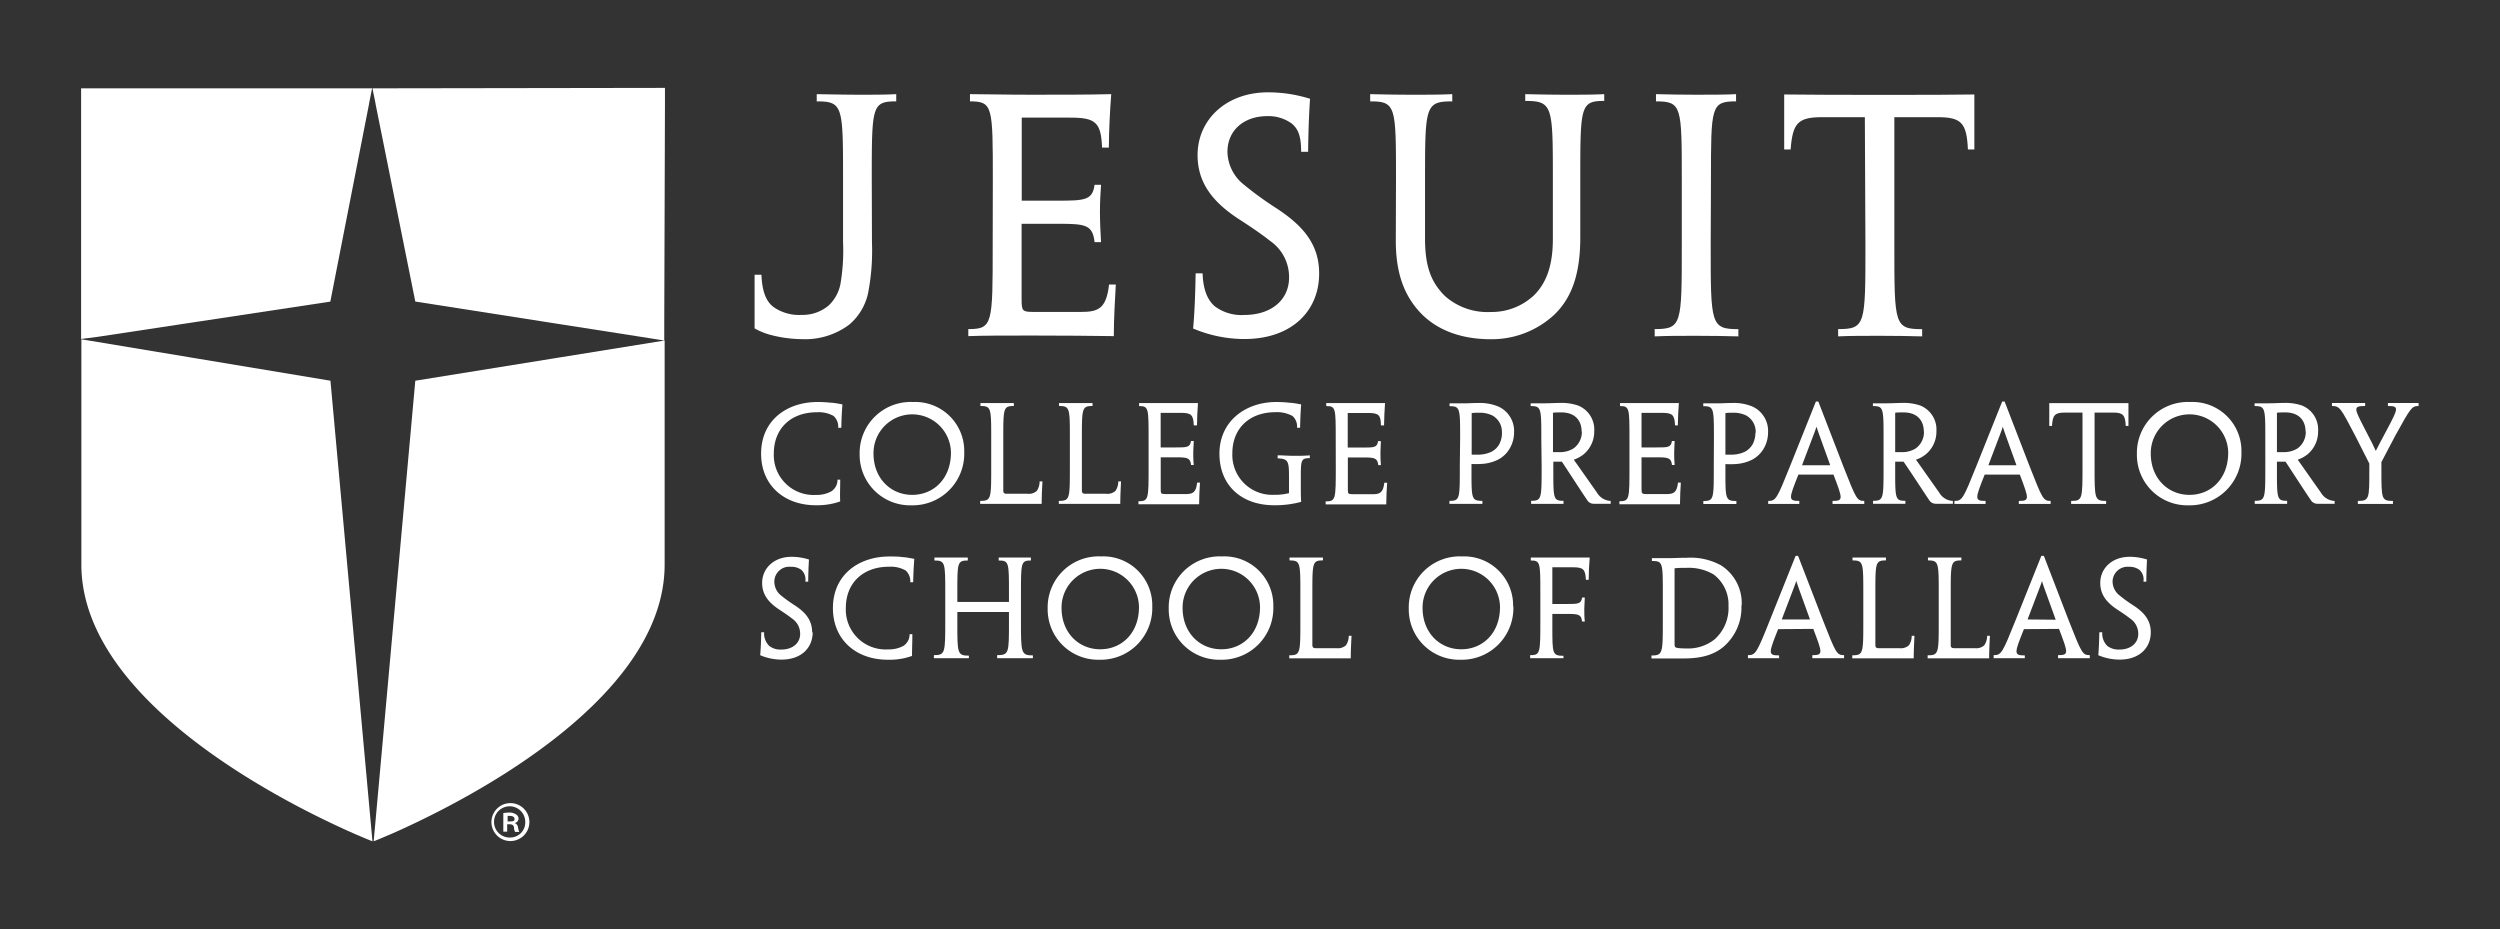 <svg id="Layer_1" data-name="Layer 1" xmlns="http://www.w3.org/2000/svg" viewBox="0 0 387.43 144"><rect x="0" y="0" width="387.43" height="144" fill="#333333" stroke="none"/><defs><style>.cls-1,.cls-2{fill:#fff;}.cls-1{fill-rule:evenodd;}</style></defs><path class="cls-1" d="M59.19,14.9c.52,2.57,5.89,29.27,6.2,30.76,1.53.25,33.85,5.3,36.37,5.7,0-2.54.08-34.34.08-36.53Zm-45.41,0c0,2.18,0,33.75,0,36.27l36.37-5.51c.29-1.51,5.55-28.2,6.06-30.76Zm0,72.58c0,21.44,34.25,37.46,42.51,41L50.09,60,13.82,54ZM65.49,60.05c-.17,1.77-5.86,64.72-6.2,68.44,8.26-3.55,42.47-19.58,42.47-41V54.19Z"/><path class="cls-2" d="M103.05,13.62l-45.33.07.48,2.37h0v.05h0l6.16,30.62,36.19,5.66h0l2.39.38V50.35h0v0h0L103.05,16h0V13.62ZM60.67,16.1l40-.06L100.56,50,66.4,44.6,60.67,16.1Zm-3-2.41H12.57v2.42h0c0,7,0,27,0,34h0v0h0v2.42L15,52.22h0l36.19-5.48,6-30.62h0v-.05h0l.47-2.37ZM15,16.11H54.78L49.16,44.6,15,49.77c0-7.31,0-26.81,0-33.66ZM12.61,52.58V55h0v0h0V87.49c0,21.72,33.09,37.7,42.59,41.84h0l.29.12h0c1.41.61,2.23.93,2.23.93L51.21,59l-38.6-6.42Zm42.34,74a129.35,129.35,0,0,1-18.51-10.18,67.63,67.63,0,0,1-14.93-13C17.21,98,15,92.69,15,87.49V55.43L49,61.08l6,65.49Zm3.18,1.37V128a2.52,2.52,0,0,1,.47.13,4.89,4.89,0,0,1-.46-.19ZM103,52.77,64.36,59l-6.45,71.38s.81-.32,2.23-.93h0l.29-.12h0C69.92,125.18,103,109.21,103,87.49V52.77ZM66.6,61.09l34-5.48V87.49c0,5.2-2.17,10.53-6.47,15.85a67.79,67.79,0,0,1-14.92,13,129.34,129.34,0,0,1-18.48,10.18L66.6,61.09Zm-9.1,66.85-.47.19a2.52,2.52,0,0,1,.47-.13v-.06Z"/><path class="cls-2" d="M135.13,37.56a34.51,34.51,0,0,1-.61,7.91,8.84,8.84,0,0,1-2.9,4.83,11.41,11.41,0,0,1-7.36,2.26,19.76,19.76,0,0,1-4.88-.67,10.33,10.33,0,0,1-2.44-1V42.58H118c.11,2.51.67,4.1,1.88,5a6.88,6.88,0,0,0,4.36,1.22,6.22,6.22,0,0,0,4.25-1.52,6.32,6.32,0,0,0,1.74-3.18,30.61,30.61,0,0,0,.42-6.6V27.89c0-11.42,0-12.18-4.08-12.18V14.59c2.65.05,4.75.09,6.73.09s4,0,5.59-.09v1.12c-3.79,0-3.79.76-3.79,12.18Z"/><path class="cls-2" d="M153.86,27.89c0-11.42,0-12.18-3.54-12.18V14.59c2.18,0,5.28.09,9.43.09,4.47,0,9.2,0,12.46-.09-.2,2.62-.35,5.43-.37,8.28h-1.05c-.16-3.91-1-4.64-4.91-4.64h-7.54V31.1h5.54c4.25,0,5.43-.08,5.75-2.46h1c-.09,1.26-.17,2.72-.17,4.12,0,1.64.08,3.22.17,4.76h-1c-.3-2.69-1.42-2.84-5.64-2.84h-5.67V46.34c0,1.88.1,2,1.93,2,2.33,0,4.57,0,7.2,0s4-.38,4.42-4.25h1.05c-.13,2.28-.31,5.29-.31,8-3.38-.05-8.14-.09-12.55-.09s-7.74,0-10,.09V51c3.78,0,3.78-.76,3.78-12.93Z"/><path class="cls-2" d="M204.43,42.42c0,5.66-4.13,10.12-11.6,10.12a20.44,20.44,0,0,1-7.93-1.63c.21-2.18.34-5.33.39-8.55h1.08c.08,2.51.75,4.12,1.88,5.1a6.87,6.87,0,0,0,4.59,1.35c4.12,0,6.93-2.29,6.93-5.81a6.8,6.8,0,0,0-2.93-5.66c-1.39-1.1-2.93-2.14-5-3.48-4-2.64-6.25-5.63-6.25-9.82,0-5.48,4.42-9.73,10.92-9.73a21.58,21.58,0,0,1,6.51,1c-.19,2.76-.27,5.67-.3,8.21h-1.08c0-2.28-.39-3.49-1.45-4.37A6.14,6.14,0,0,0,196.37,18c-3.5,0-6.15,2.11-6.15,5.55a6.65,6.65,0,0,0,2.53,5.05,51.78,51.78,0,0,0,5.07,3.68c3.72,2.45,6.61,5.28,6.61,10.06Z"/><path class="cls-2" d="M216.34,27.89c0-11.42,0-12.18-4-12.18V14.59c2.11.05,4.22.09,6.58.09,2.21,0,4.28,0,6.14-.09v1.12c-4.18,0-4.22.76-4.22,12.18V37c0,4.53,1.07,6.86,3.08,8.87a9.92,9.92,0,0,0,7.12,2.48,9.57,9.57,0,0,0,6.7-2.6c1.95-1.95,2.91-4.67,2.91-8.72V27.89c0-11.42,0-12.25-4.28-12.25V14.59c2.16.05,4.26.09,6.24.09,2.26,0,4.25,0,6-.09v1.05c-3.7,0-3.71.83-3.71,12.25v8.94c0,6-1.51,9.5-4,11.91a14.24,14.24,0,0,1-9.87,3.83c-4.8,0-8.57-1.53-11.07-4.28s-3.65-6.22-3.65-11Z"/><path class="cls-2" d="M265.11,38.06c0,12.18,0,12.95,4.29,12.95v1.12c-1.75-.05-4.11-.09-6.52-.09s-4.46,0-6.45.09V51c4.2,0,4.2-.76,4.2-12.89V27.89c0-11.42,0-12.18-4-12.18V14.59c1.87.05,4,.09,6.17.09s4.82,0,6.24-.09v1.12c-3.88,0-3.89.74-3.89,12.17Z"/><path class="cls-2" d="M289,18.16h-6.63c-3.74,0-4.57.92-4.87,5h-1c0-2.88,0-5.88,0-8.52,4.56.05,8.74.06,12.58.06h4.46c4.52,0,8.77,0,12.43-.06,0,2.64,0,5.64,0,8.52h-1c-.18-4.1-1-5-4.67-5h-6.73V38.08c0,12.25,0,12.93,4.31,12.93v1.12c-1.74-.05-4.1-.09-6.48-.09s-4.92,0-6.54.09V51c4.23,0,4.23-.7,4.23-12.93Z"/><path class="cls-2" d="M129.9,66.3a2.25,2.25,0,0,0-.72-1.84,4.76,4.76,0,0,0-2.61-.57c-3.92,0-6.65,2.44-6.65,6.4a6.17,6.17,0,0,0,6.51,6.41,4.74,4.74,0,0,0,2.36-.53,2.11,2.11,0,0,0,1-1.83h.42c0,1.36-.06,2.46,0,3.36a9.23,9.23,0,0,1-1.21.35,10.88,10.88,0,0,1-2.57.25c-4.88,0-8.48-3.08-8.48-8,0-5.17,4-8,8.74-8a18.71,18.71,0,0,1,2.06.11c.44,0,1.21.15,1.8.26-.1,1.44-.14,2.14-.17,3.62Z"/><path class="cls-2" d="M149.43,70.06a8,8,0,0,1-8.21,8.25,7.82,7.82,0,0,1-8-7.94,7.91,7.91,0,0,1,8.28-8.07A7.59,7.59,0,0,1,149.43,70Zm-2.06.08a6,6,0,1,0-12,.15c0,3.82,2.65,6.4,6,6.4s6-2.54,6-6.53Z"/><path class="cls-2" d="M153.61,68c0-4.76,0-5.08-1.67-5.08v-.46c.76,0,1.6,0,2.58,0s1.83,0,2.6,0v.46c-1.63,0-1.64.32-1.64,5.08v8c0,.38.14.52.51.52h3.24a1.83,1.83,0,0,0,1.45-.45,2.61,2.61,0,0,0,.43-1.47h.44c-.07,1.38-.12,2.36-.12,3.49-1.26,0-3.34,0-5.23,0s-3.52,0-4.3,0v-.47c1.72,0,1.71-.31,1.71-5.39Z"/><path class="cls-2" d="M165.8,68c0-4.76,0-5.08-1.68-5.08v-.46c.77,0,1.61,0,2.59,0s1.82,0,2.6,0v.46c-1.63,0-1.65.32-1.65,5.08v8c0,.38.14.52.52.52h3.24a1.84,1.84,0,0,0,1.45-.45,2.61,2.61,0,0,0,.43-1.47h.43c-.07,1.38-.11,2.36-.12,3.49-1.25,0-3.34,0-5.23,0s-3.51,0-4.29,0v-.47c1.72,0,1.71-.31,1.71-5.39Z"/><path class="cls-2" d="M178,68c0-4.76,0-5.07-1.47-5.07v-.47c.91,0,2.2,0,3.93,0s3.84,0,5.19,0c-.08,1.09-.13,2.26-.15,3.46H185c-.06-1.64-.4-1.94-2-1.94h-3.13v5.36h2.3c1.77,0,2.26,0,2.4-1H185c0,.53-.08,1.13-.08,1.72s0,1.34.08,2h-.42c-.11-1.12-.59-1.19-2.35-1.19h-2.35v4.86c0,.78,0,.83.8.84,1,0,1.9,0,3,0s1.67-.16,1.84-1.78h.44c-.06,1-.13,2.21-.13,3.36-1.41,0-3.4,0-5.23,0s-3.23,0-4.17,0v-.47c1.57,0,1.57-.31,1.57-5.39Z"/><path class="cls-2" d="M197.47,78.3c-5,0-8.49-3-8.49-8s4-8,8.81-8a18.7,18.7,0,0,1,2.12.12c.38,0,1.11.14,1.73.25-.1,1.44-.13,2.14-.16,3.62H201a2.14,2.14,0,0,0-.71-1.83,5,5,0,0,0-2.65-.58c-4,0-6.66,2.5-6.66,6.36a6.18,6.18,0,0,0,6.48,6.44,8.42,8.42,0,0,0,2.3-.26c0-.73,0-1.76,0-2.31,0-2.65-.08-3-1.76-3.08v-.47c.72,0,1.65.08,2.52.08s1.72,0,2.46-.08V71c-1.39,0-1.39.32-1.39,3.24v.83c0,1,0,2.09.06,2.7A15.32,15.32,0,0,1,197.47,78.3Z"/><path class="cls-2" d="M207,68c0-4.76,0-5.07-1.47-5.07v-.47c.91,0,2.2,0,3.93,0s3.83,0,5.18,0c-.08,1.09-.13,2.26-.15,3.46H214C214,64.27,213.61,64,212,64h-3.14v5.36h2.31c1.77,0,2.26,0,2.39-1H214c0,.53-.07,1.13-.07,1.72s0,1.34.07,2h-.41c-.12-1.12-.59-1.19-2.35-1.19h-2.36v4.86c0,.78,0,.83.8.84,1,0,1.91,0,3,0s1.67-.16,1.85-1.78h.44c-.07,1-.14,2.21-.14,3.36-1.4,0-3.39,0-5.23,0s-3.22,0-4.16,0v-.47c1.57,0,1.57-.31,1.57-5.39Z"/><path class="cls-2" d="M226.28,68c0-4.75,0-5.05-1.64-5.05v-.44h2.16c.75,0,1.45-.06,2.35-.06a7.5,7.5,0,0,1,3,.53,4.15,4.15,0,0,1,2.49,4,4.92,4.92,0,0,1-.62,2.42,4.42,4.42,0,0,1-1.84,1.82,6.57,6.57,0,0,1-2.66.68,12.54,12.54,0,0,1-1.48,0v1c0,4.41,0,4.72,1.69,4.72v.47c-.9,0-1.67,0-2.57,0s-1.72,0-2.54,0v-.47c1.63,0,1.61-.31,1.61-5.39Zm6.47-.92a2.88,2.88,0,0,0-1.49-2.7,4.45,4.45,0,0,0-2-.42c-.39,0-.8,0-1.19.06v6.44c.32,0,.62,0,1,0a4.83,4.83,0,0,0,2-.42,2.9,2.9,0,0,0,1.29-1.23,3.91,3.91,0,0,0,.41-1.73Z"/><path class="cls-2" d="M238.86,68c0-4.76,0-5.07-1.65-5.07v-.43h2.27c.66,0,1.67-.06,2.39-.06a7.91,7.91,0,0,1,2.67.4,4,4,0,0,1,2.52,4,4.55,4.55,0,0,1-1.66,3.58,5.24,5.24,0,0,1-1.51.82v0c.76,1.06,1.41,2,3.59,5.09a2.58,2.58,0,0,0,2.13,1.3v.44H247a1.17,1.17,0,0,1-1-.52c-1.35-2-2.62-4-3.95-6h-1.33v1.19c0,4.56,0,4.87,1.58,4.87v.47c-.8,0-1.53,0-2.45,0s-1.71,0-2.57,0v-.47c1.64,0,1.63-.31,1.63-5.39Zm6.25-1.09c0-1.72-1-3-3.16-3-.47,0-1,0-1.28.06v6.1c.32,0,.58,0,1,0a3.92,3.92,0,0,0,2.17-.57,3.12,3.12,0,0,0,1.3-2.64Z"/><path class="cls-2" d="M252.52,68c0-4.76,0-5.07-1.46-5.07v-.47c.91,0,2.2,0,3.92,0,1.87,0,3.84,0,5.2,0-.09,1.09-.15,2.26-.16,3.46h-.44c-.06-1.64-.4-1.94-2.05-1.94h-3.14v5.36h2.31c1.78,0,2.27,0,2.4-1h.42c0,.53-.07,1.13-.07,1.72s0,1.34.07,2h-.41c-.12-1.12-.6-1.19-2.35-1.19h-2.37v4.86c0,.78.05.83.81.84,1,0,1.91,0,3,0s1.67-.16,1.84-1.78h.44c-.06,1-.13,2.21-.13,3.36-1.4,0-3.39,0-5.23,0s-3.22,0-4.16,0v-.47c1.56,0,1.56-.31,1.56-5.39Z"/><path class="cls-2" d="M265.61,68c0-4.75,0-5.05-1.65-5.05v-.44h2.17c.75,0,1.45-.06,2.34-.06a7.55,7.55,0,0,1,3.06.53A4.15,4.15,0,0,1,274,67a4.92,4.92,0,0,1-.62,2.42,4.51,4.51,0,0,1-1.85,1.82,6.53,6.53,0,0,1-2.65.68,12.67,12.67,0,0,1-1.49,0v1c0,4.41,0,4.72,1.7,4.72v.47c-.9,0-1.67,0-2.58,0s-1.72,0-2.54,0v-.47c1.64,0,1.62-.31,1.62-5.39Zm6.47-.92a2.88,2.88,0,0,0-1.49-2.7,4.45,4.45,0,0,0-2-.42c-.39,0-.81,0-1.2.06v6.44c.34,0,.63,0,1,0a4.83,4.83,0,0,0,1.95-.42,3,3,0,0,0,1.29-1.23,3.91,3.91,0,0,0,.41-1.73Z"/><path class="cls-2" d="M278.7,73.55c-1.5,3.77-1.6,4.08.14,4.08v.47c-.71,0-1.61,0-2.59,0s-1.77,0-2.23,0v-.47c1.18,0,1.35-.3,3.39-5.4l4-10h.38l3.86,10c2,5.09,2.12,5.4,3.26,5.4v.47c-.4,0-1.13,0-2.19,0s-2.1,0-2.73,0v-.47c1.72,0,1.58-.3.15-4.08Zm4.91-1.45,0-.07c-1.87-5.15-2-5.55-2.11-5.91h0c-.09.36-.25.75-2.21,5.91l0,.07Z"/><path class="cls-2" d="M291.9,68c0-4.76,0-5.07-1.65-5.07v-.43h2.26c.67,0,1.67-.06,2.39-.06a7.82,7.82,0,0,1,2.67.4,4,4,0,0,1,2.52,4,4.55,4.55,0,0,1-1.66,3.58,5,5,0,0,1-1.51.82v0c.76,1.06,1.41,2,3.6,5.09a2.57,2.57,0,0,0,2.12,1.3v.44H300a1.19,1.19,0,0,1-1-.52c-1.34-2-2.62-4-4-6H293.7v1.19c0,4.56,0,4.87,1.58,4.87v.47c-.8,0-1.53,0-2.45,0s-1.7,0-2.56,0v-.47c1.63,0,1.63-.31,1.63-5.39Zm6.24-1.09c0-1.72-1-3-3.16-3-.47,0-1,0-1.28.06v6.1c.33,0,.58,0,1,0a3.94,3.94,0,0,0,2.17-.57,3.11,3.11,0,0,0,1.29-2.64Z"/><path class="cls-2" d="M307.57,73.55c-1.5,3.77-1.6,4.08.14,4.08v.47c-.71,0-1.6,0-2.59,0s-1.77,0-2.24,0v-.47c1.19,0,1.36-.3,3.4-5.4l4-10h.38l3.86,10c2,5.09,2.12,5.4,3.27,5.4v.47c-.41,0-1.14,0-2.19,0s-2.12,0-2.74,0v-.47c1.72,0,1.57-.3.16-4.08Zm4.9-1.45,0-.07c-1.86-5.15-2-5.55-2.09-5.91h0c-.09.36-.25.75-2.21,5.91l0,.07Z"/><path class="cls-2" d="M322.73,63.94H320c-1.56,0-1.9.38-2,2.07h-.42c0-1.19,0-2.44,0-3.54,1.89,0,3.64,0,5.24,0h1.86c1.88,0,3.65,0,5.17,0,0,1.1,0,2.35,0,3.54h-.42c-.07-1.7-.43-2.07-1.94-2.07H324.6v8.3c0,5.1,0,5.39,1.79,5.39v.47c-.72,0-1.71,0-2.69,0s-2.06,0-2.73,0v-.47c1.76,0,1.76-.29,1.76-5.39Z"/><path class="cls-2" d="M347.36,70.06a8,8,0,0,1-8.2,8.25,7.81,7.81,0,0,1-8-7.94,7.9,7.9,0,0,1,8.27-8.07A7.59,7.59,0,0,1,347.36,70Zm-2.05.08a6,6,0,1,0-12,.15c0,3.82,2.65,6.4,6,6.4s6-2.54,6-6.53Z"/><path class="cls-2" d="M351.06,68c0-4.76,0-5.07-1.66-5.07v-.43h2.27c.67,0,1.67-.06,2.38-.06a7.89,7.89,0,0,1,2.68.4,4,4,0,0,1,2.51,4,4.55,4.55,0,0,1-1.65,3.58,5.12,5.12,0,0,1-1.51.82v0c.76,1.06,1.4,2,3.59,5.09a2.58,2.58,0,0,0,2.13,1.3v.44h-2.66a1.19,1.19,0,0,1-1-.52c-1.35-2-2.62-4-3.95-6h-1.33v1.19c0,4.56,0,4.87,1.58,4.87v.47c-.8,0-1.53,0-2.45,0s-1.7,0-2.57,0v-.47c1.64,0,1.64-.31,1.64-5.39Zm6.24-1.09c0-1.72-1-3-3.16-3-.47,0-1,0-1.28.06v6.1c.32,0,.58,0,1,0a4,4,0,0,0,2.18-.57,3.13,3.13,0,0,0,1.29-2.64Z"/><path class="cls-2" d="M369.05,71.61v1.13c0,4.6,0,4.89,1.79,4.89v.47c-.75,0-1.67,0-2.67,0s-2.1,0-2.77,0v-.47c1.78,0,1.78-.29,1.78-4.89v-.9L365,67.54c-2.26-4.31-2.39-4.62-3.61-4.62v-.47c.46,0,1.21,0,2.14,0s2,0,3,0v.47c-1.91,0-1.71.33-.08,3.5,1.08,2.08,1.44,2.78,1.73,3.46h0c.32-.66.71-1.37,1.79-3.41,1.7-3.22,1.86-3.55.09-3.55v-.47c1,0,1.84,0,2.75,0s1.64,0,2,0v.47c-1.07,0-1.22.29-3.6,4.58Z"/><path class="cls-2" d="M125.94,98c0,2.36-1.72,4.22-4.83,4.22a8.43,8.43,0,0,1-3.3-.68c.08-.91.14-2.22.16-3.56h.45a2.71,2.71,0,0,0,.79,2.12,2.82,2.82,0,0,0,1.9.56c1.72,0,2.89-1,2.89-2.41a2.83,2.83,0,0,0-1.22-2.37c-.58-.45-1.22-.89-2.06-1.44-1.67-1.11-2.61-2.35-2.61-4.09,0-2.29,1.84-4.06,4.55-4.06a9,9,0,0,1,2.71.42c-.08,1.16-.11,2.37-.12,3.43h-.45a2,2,0,0,0-.61-1.82,2.48,2.48,0,0,0-1.6-.48A2.32,2.32,0,0,0,120,90.14a2.76,2.76,0,0,0,1,2.11,22.11,22.11,0,0,0,2.12,1.53c1.54,1,2.74,2.2,2.74,4.19Z"/><path class="cls-2" d="M141.06,90.24a2.2,2.2,0,0,0-.71-1.83,4.67,4.67,0,0,0-2.62-.58c-3.91,0-6.65,2.44-6.65,6.4a6.17,6.17,0,0,0,6.52,6.41,4.85,4.85,0,0,0,2.36-.52,2.11,2.11,0,0,0,1-1.84h.43c0,1.36-.06,2.46-.05,3.37-.29.1-.74.24-1.2.35a10.9,10.9,0,0,1-2.57.24c-4.88,0-8.49-3.08-8.49-8,0-5.17,4-8,8.75-8,.7,0,1.46,0,2.06.1.43,0,1.2.16,1.8.27-.1,1.44-.14,2.13-.17,3.61Z"/><path class="cls-2" d="M158.22,96.18c0,5,0,5.39,1.85,5.39V102c-.83,0-1.67,0-2.65,0s-1.93,0-2.89,0v-.47c1.83,0,1.83-.34,1.83-5V94.84h-8v1.77c0,4.62,0,5,1.79,5V102c-.91,0-1.74,0-2.73,0s-2,0-2.69,0v-.47c1.76,0,1.76-.34,1.76-5.39V91.94c0-4.74,0-5.08-1.68-5.08V86.4c.64,0,1.66,0,2.62,0s1.78,0,2.55,0v.46c-1.62,0-1.62.35-1.62,4.85v1.57h8v-1.6c0-4.48,0-4.82-1.59-4.82V86.4c.76,0,1.54,0,2.5,0s1.78,0,2.49,0v.46c-1.54,0-1.54.34-1.54,5.08Z"/><path class="cls-2" d="M178.57,94a8,8,0,0,1-8.21,8.24,7.81,7.81,0,0,1-8-7.93,7.9,7.9,0,0,1,8.27-8.08A7.59,7.59,0,0,1,178.57,94Zm-2.06.08a6,6,0,1,0-12,.14c0,3.83,2.65,6.4,6,6.4s6-2.54,6-6.53Z"/><path class="cls-2" d="M197.33,94a8,8,0,0,1-8.21,8.24,7.81,7.81,0,0,1-8-7.93,7.9,7.9,0,0,1,8.27-8.08A7.59,7.59,0,0,1,197.33,94Zm-2.06.08a6,6,0,1,0-12,.14c0,3.83,2.65,6.4,6,6.4s6-2.54,6-6.53Z"/><path class="cls-2" d="M201.52,91.94c0-4.76,0-5.09-1.68-5.09V86.4c.77,0,1.6,0,2.59,0s1.82,0,2.59,0v.45c-1.63,0-1.64.33-1.64,5.09v8c0,.38.14.51.52.51h3.23a1.85,1.85,0,0,0,1.46-.45,2.69,2.69,0,0,0,.43-1.47h.43c-.07,1.38-.12,2.37-.12,3.49-1.25,0-3.34,0-5.23,0s-3.51,0-4.3,0v-.47c1.73,0,1.72-.31,1.72-5.39Z"/><path class="cls-2" d="M234.53,94a8,8,0,0,1-8.21,8.24,7.81,7.81,0,0,1-8-7.93,7.9,7.9,0,0,1,8.27-8.08,7.59,7.59,0,0,1,7.9,7.74Zm-2.07.08a6,6,0,1,0-12,.14c0,3.83,2.65,6.4,6,6.4s6-2.54,6-6.53Z"/><path class="cls-2" d="M245.77,89.85c-.08-1.64-.41-1.94-2.06-1.94h-3.14V93.6h2.21c1.77,0,2.27,0,2.4-1h.42c0,.53-.08,1.13-.08,1.72s0,1.34.08,2h-.42c-.12-1.12-.59-1.18-2.34-1.18h-2.27v2c0,4.17,0,4.49,1.72,4.49V102c-1,0-1.75,0-2.59,0s-1.63,0-2.57,0v-.47c1.58,0,1.58-.31,1.58-5.39V91.94c0-4.76,0-5.08-1.48-5.08V86.4c.85,0,2.21,0,3.94,0s3.83,0,5.19,0c-.09,1.09-.15,2.26-.16,3.45Z"/><path class="cls-2" d="M269.87,93.8a8,8,0,0,1-2.93,6.56c-1.47,1.15-3.32,1.68-6,1.68-.56,0-1.58,0-2.48,0s-1.67,0-2.53,0v-.46c1.76,0,1.76-.36,1.76-5.39V91.94c0-4.76,0-5-1.69-5v-.44l2.56,0c.87,0,1.53-.06,2.81-.06a9.8,9.8,0,0,1,5.33,1.17,6.93,6.93,0,0,1,3.21,6.24Zm-2,.1a5.81,5.81,0,0,0-2.3-4.87A7.57,7.57,0,0,0,261.38,88c-.79,0-1.17,0-1.87.07V99.82c0,.42.1.53.43.59a9,9,0,0,0,1.33.08,6.6,6.6,0,0,0,4.46-1.42,6.5,6.5,0,0,0,2.14-5.15Z"/><path class="cls-2" d="M275.56,97.5c-1.49,3.76-1.6,4.07.15,4.07V102c-.72,0-1.61,0-2.59,0s-1.77,0-2.24,0v-.47c1.18,0,1.36-.3,3.39-5.39l4-10h.38l3.86,10c2,5.08,2.12,5.39,3.27,5.39V102c-.4,0-1.14,0-2.19,0s-2.12,0-2.73,0v-.47c1.72,0,1.57-.3.15-4.07ZM280.47,96l0-.08c-1.87-5.14-2-5.54-2.1-5.91h0c-.09.37-.26.77-2.22,5.91V96Z"/><path class="cls-2" d="M288.76,91.94c0-4.76,0-5.09-1.67-5.09V86.4c.76,0,1.6,0,2.58,0s1.83,0,2.6,0v.45c-1.64,0-1.64.33-1.64,5.09v8c0,.38.13.51.51.51h3.24a1.84,1.84,0,0,0,1.45-.45,2.61,2.61,0,0,0,.43-1.47h.43c-.07,1.38-.11,2.37-.12,3.49-1.25,0-3.33,0-5.23,0s-3.51,0-4.29,0v-.47c1.72,0,1.71-.31,1.71-5.39Z"/><path class="cls-2" d="M300.45,91.94c0-4.76,0-5.09-1.67-5.09V86.4c.76,0,1.6,0,2.58,0s1.82,0,2.6,0v.45c-1.63,0-1.65.33-1.65,5.09v8c0,.38.14.51.52.51h3.23a1.82,1.82,0,0,0,1.45-.45,2.6,2.6,0,0,0,.44-1.47h.43c-.07,1.38-.11,2.37-.12,3.49-1.25,0-3.34,0-5.23,0s-3.51,0-4.3,0v-.47c1.73,0,1.72-.31,1.72-5.39Z"/><path class="cls-2" d="M313.65,97.5c-1.5,3.76-1.61,4.07.14,4.07V102c-.72,0-1.61,0-2.59,0s-1.77,0-2.24,0v-.47c1.18,0,1.35-.3,3.39-5.39l4-10h.39l3.85,10c2,5.08,2.13,5.39,3.27,5.39V102c-.4,0-1.13,0-2.18,0s-2.12,0-2.74,0v-.47c1.72,0,1.57-.3.15-4.07Zm4.9-1.46,0-.08c-1.87-5.14-2-5.54-2.1-5.91h0c-.1.37-.26.77-2.22,5.91V96Z"/><path class="cls-2" d="M333.31,98c0,2.36-1.72,4.22-4.82,4.22a8.44,8.44,0,0,1-3.31-.68c.08-.91.13-2.22.16-3.56h.45a2.75,2.75,0,0,0,.78,2.12,2.87,2.87,0,0,0,1.92.56c1.71,0,2.88-1,2.88-2.41a2.83,2.83,0,0,0-1.22-2.37c-.58-.45-1.22-.89-2.07-1.44-1.67-1.11-2.6-2.35-2.6-4.09,0-2.29,1.84-4.06,4.55-4.06a8.89,8.89,0,0,1,2.7.42c-.07,1.16-.1,2.37-.11,3.43h-.45a2,2,0,0,0-.61-1.82,2.53,2.53,0,0,0-1.61-.48,2.33,2.33,0,0,0-2.56,2.31,2.78,2.78,0,0,0,1.06,2.11,21.74,21.74,0,0,0,2.11,1.53c1.55,1,2.75,2.2,2.75,4.19Z"/><path class="cls-2" d="M79.08,125.92A6.71,6.71,0,0,0,78,126v2.89h.6v-1.15a0,0,0,0,1,0,0H79c.4,0,.6.15.66.5,0,.06,0,.12,0,.18a1.74,1.74,0,0,0,.17.51h.64a3.2,3.2,0,0,1-.19-.69.82.82,0,0,0-.51-.69s0,0,0,0v0s0,0,0,0a.73.73,0,0,0,.59-.64.79.79,0,0,0-.28-.62A1.83,1.83,0,0,0,79.08,125.92ZM79,127.3h-.33a0,0,0,0,1,0,0v-.85s0,0,0,0a1.4,1.4,0,0,1,.39,0c.44,0,.68.18.68.5S79.43,127.3,79,127.3Z"/><path class="cls-2" d="M79.1,124.46a2.94,2.94,0,1,0,0,5.88,2.94,2.94,0,1,0,0-5.88Zm0,5.33a2.42,2.42,0,1,1,2.3-2.39A2.33,2.33,0,0,1,79.12,129.79Z"/></svg>
